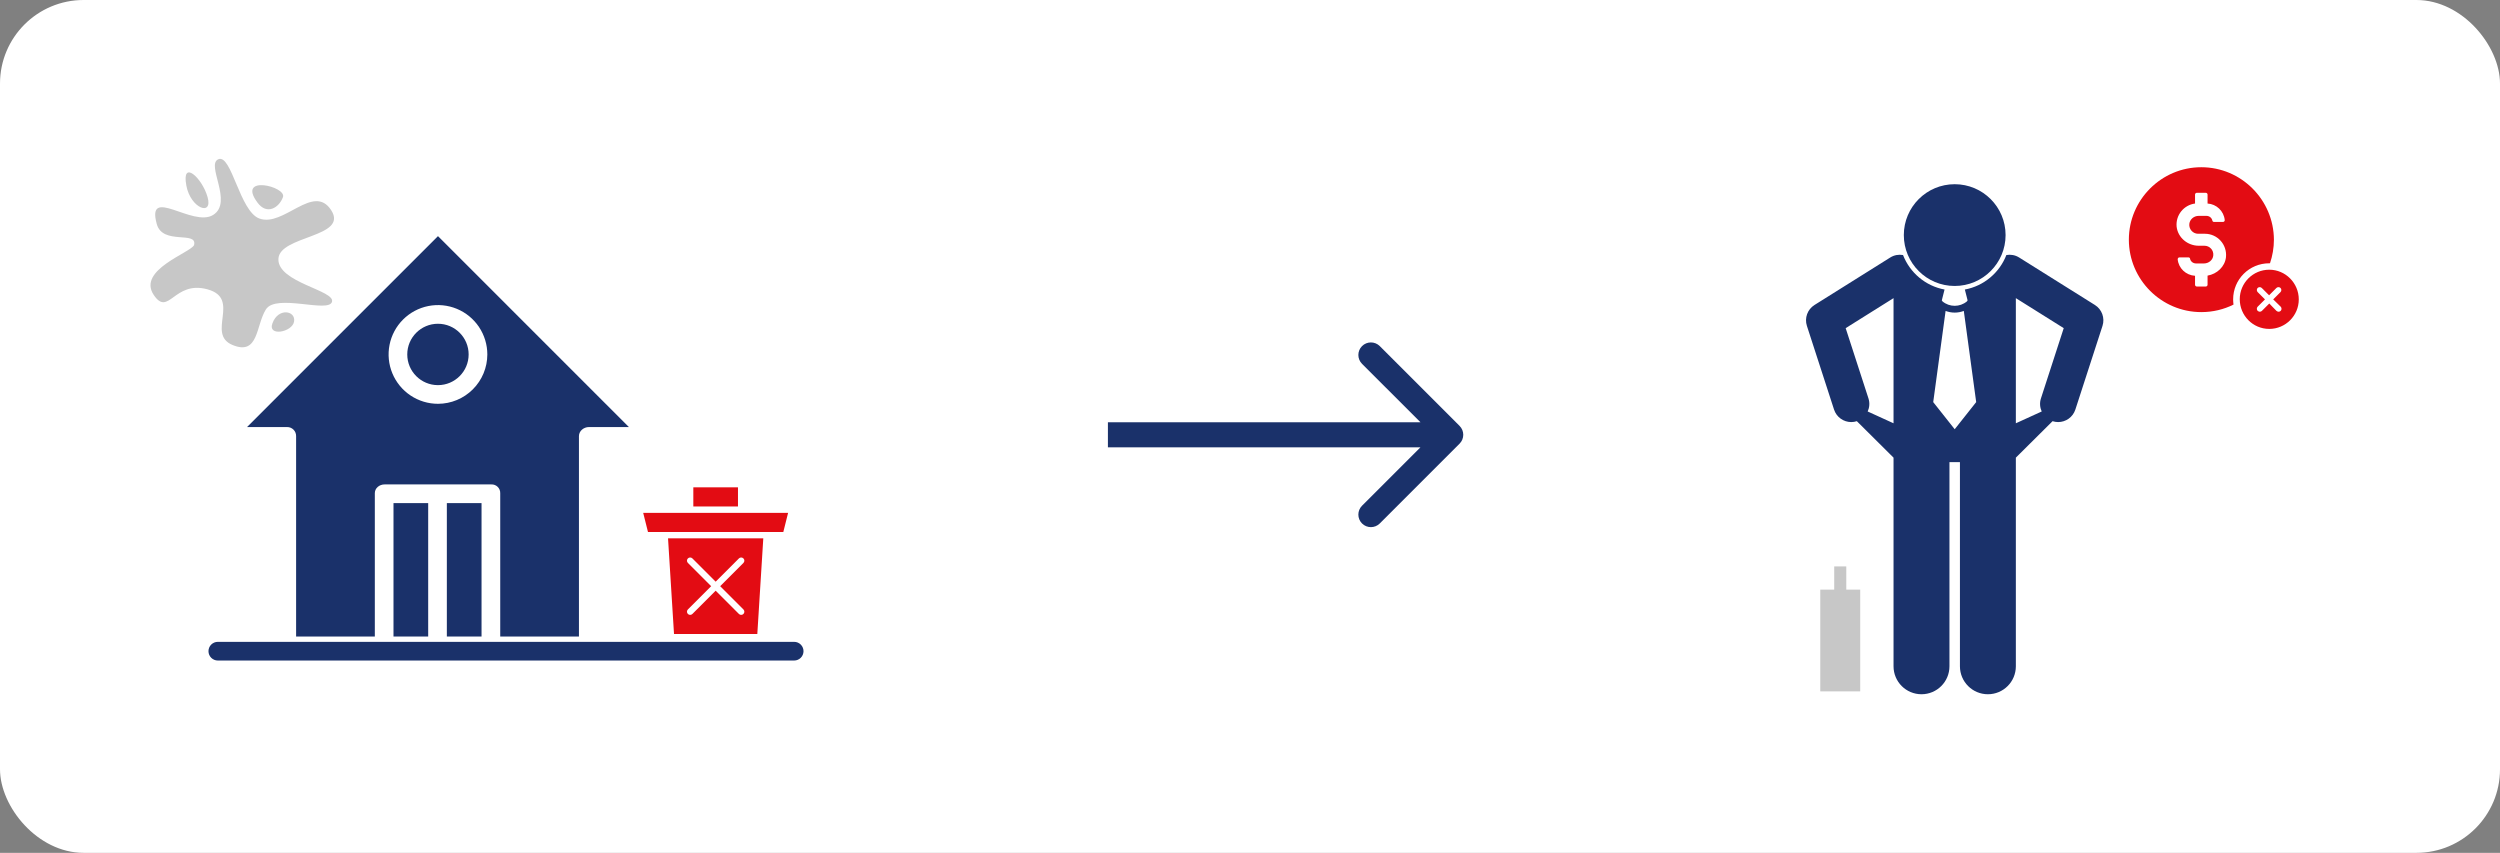 <?xml version="1.0" encoding="UTF-8"?> <svg xmlns="http://www.w3.org/2000/svg" width="299" height="102" viewBox="0 0 299 102" fill="none"><rect x="0" y="0" width="299" height="102" fill="#808080" stroke="none"/> <rect width="299" height="102" rx="10" fill="white"></rect> <path d="M57.592 60.172H53.443V76.128H57.592V60.172Z" fill="#1A316A"></path> <path d="M52.379 46.062C54.406 46.062 56.049 44.419 56.049 42.392C56.049 40.365 54.406 38.722 52.379 38.722C50.352 38.722 48.709 40.365 48.709 42.392C48.709 44.419 50.352 46.062 52.379 46.062Z" fill="#1A316A"></path> <path d="M51.211 60.172H47.062V76.128H51.211V60.172Z" fill="#1A316A"></path> <path d="M69.242 76.128V52.157C69.242 51.54 69.816 51.076 70.434 51.076H75.215L52.381 28.242L29.547 51.076H34.328C34.471 51.072 34.614 51.098 34.746 51.151C34.88 51.204 35 51.284 35.102 51.385C35.203 51.486 35.283 51.606 35.337 51.739C35.391 51.872 35.417 52.014 35.414 52.157V76.128H44.829V58.986C44.829 58.369 45.381 57.937 45.998 57.937H58.763C58.904 57.931 59.044 57.953 59.175 58.003C59.306 58.053 59.425 58.13 59.525 58.229C59.625 58.327 59.704 58.445 59.756 58.576C59.808 58.706 59.832 58.846 59.828 58.986V76.128H69.242ZM52.381 48.295C51.213 48.295 50.072 47.949 49.101 47.3C48.13 46.651 47.373 45.729 46.926 44.651C46.479 43.572 46.362 42.385 46.59 41.239C46.818 40.094 47.38 39.042 48.206 38.217C49.032 37.391 50.084 36.829 51.229 36.601C52.374 36.373 53.561 36.49 54.64 36.937C55.719 37.384 56.641 38.14 57.29 39.111C57.938 40.082 58.285 41.224 58.285 42.391C58.283 43.957 57.66 45.457 56.553 46.564C55.447 47.671 53.946 48.293 52.381 48.295Z" fill="#1A316A"></path> <path d="M94.983 76.765H86.154H83.92H26.05C25.754 76.765 25.47 76.882 25.261 77.092C25.051 77.301 24.934 77.585 24.934 77.882C24.934 78.178 25.051 78.462 25.261 78.671C25.47 78.881 25.754 78.999 26.05 78.999H94.983C95.279 78.999 95.563 78.881 95.772 78.671C95.982 78.462 96.1 78.178 96.1 77.882C96.1 77.585 95.982 77.301 95.772 77.092C95.563 76.882 95.279 76.765 94.983 76.765Z" fill="#1A316A"></path> <path d="M80.612 75.829H90.575L91.29 64.387H79.897L80.612 75.829ZM82.272 67.326C82.123 67.177 82.123 66.936 82.272 66.787C82.421 66.638 82.663 66.638 82.812 66.787L85.593 69.569L88.375 66.787C88.524 66.638 88.765 66.638 88.914 66.787C89.063 66.936 89.063 67.177 88.914 67.326L86.133 70.108L88.914 72.89C89.063 73.039 89.063 73.28 88.914 73.429C88.84 73.503 88.742 73.541 88.644 73.541C88.547 73.541 88.449 73.503 88.375 73.429L85.593 70.647L82.811 73.429C82.737 73.504 82.639 73.541 82.542 73.541C82.444 73.541 82.347 73.504 82.272 73.429C82.123 73.28 82.123 73.039 82.272 72.89L85.054 70.108L82.272 67.326Z" fill="#E30C13"></path> <path d="M88.262 58.285H82.922V60.574H88.262V58.285Z" fill="#E30C13"></path> <path d="M88.643 61.336H82.54H76.926L77.498 63.624H79.489H91.694H93.685L94.257 61.336H88.643Z" fill="#E30C13"></path> <path d="M23.211 29.315C22.761 30.24 16.424 32.281 18.37 35.248C20.174 37.977 20.791 33.492 24.825 34.607C28.86 35.722 24.635 39.923 27.792 41.252C30.948 42.581 30.592 38.926 31.802 37.004C33.013 35.081 39.301 37.478 39.705 36.102C40.132 34.726 33.202 33.8 33.297 30.976C33.392 28.152 41.722 28.413 39.61 25.138C37.498 21.863 33.914 27.203 31.019 26.135C28.67 25.28 27.697 18.422 26.13 19.039C24.564 19.656 27.934 24.189 25.49 25.708C23.045 27.227 17.468 22.148 18.75 26.799C19.462 29.362 23.639 27.559 23.211 29.315Z" fill="#C7C7C7"></path> <path d="M30.782 24.213C31.921 25.779 33.392 24.83 33.843 23.572C34.294 22.314 28.29 20.843 30.782 24.213Z" fill="#C7C7C7"></path> <path d="M32.585 38.664C31.968 40.302 34.982 39.732 35.172 38.451C35.385 37.146 33.273 36.766 32.585 38.664Z" fill="#C7C7C7"></path> <path d="M22.287 22.194C22.785 24.923 25.49 25.92 24.826 23.571C24.161 21.221 21.693 19.038 22.287 22.194Z" fill="#C7C7C7"></path> <path d="M174.567 53.061C175.152 52.475 175.152 51.525 174.567 50.939L165.021 41.393C164.435 40.808 163.485 40.808 162.899 41.393C162.313 41.979 162.313 42.929 162.899 43.515L171.385 52L162.899 60.485C162.313 61.071 162.313 62.021 162.899 62.607C163.485 63.192 164.435 63.192 165.021 62.607L174.567 53.061ZM132.506 53.5H173.506V50.5H132.506V53.5Z" fill="#1A316A"></path> <path d="M219.351 48.983C219.648 49.898 220.496 50.48 221.408 50.48C221.63 50.48 221.854 50.446 222.076 50.374C222.077 50.374 222.077 50.374 222.078 50.373L226.467 54.735V79.688C226.467 81.536 227.965 83.032 229.811 83.032C231.657 83.032 233.155 81.536 233.155 79.688V55.275H234.408V79.688C234.408 81.536 235.906 83.032 237.752 83.032C239.599 83.032 241.096 81.536 241.096 79.688V54.735L245.486 50.374C245.486 50.374 245.487 50.374 245.487 50.374C245.708 50.446 245.933 50.48 246.154 50.48C247.067 50.48 247.916 49.898 248.213 48.983L251.458 38.977C251.764 38.032 251.391 37.003 250.55 36.475L241.489 30.797C241.016 30.5 240.472 30.411 239.962 30.502C239.144 32.614 237.274 34.206 234.996 34.629L235.324 35.922L235.246 36.045C234.822 36.398 234.303 36.575 233.782 36.575C233.26 36.575 232.743 36.398 232.32 36.046L232.241 35.922L232.568 34.629C230.291 34.206 228.421 32.614 227.603 30.502C227.092 30.411 226.548 30.5 226.075 30.797L217.015 36.476C216.173 37.003 215.8 38.032 216.106 38.977L219.351 48.983ZM246.822 39.246L244.097 47.648C243.923 48.184 243.972 48.738 244.189 49.213L241.096 50.625V35.657L246.822 39.246ZM233.782 37.387C233.782 37.387 233.783 37.387 233.784 37.387C234.152 37.387 234.521 37.318 234.871 37.187L236.352 48.092L233.782 51.337L231.213 48.092L232.693 37.187C233.044 37.318 233.413 37.387 233.782 37.387ZM226.467 35.657V50.625L223.375 49.213C223.592 48.738 223.641 48.184 223.467 47.648L220.742 39.246L226.467 35.657Z" fill="#1A316A"></path> <path d="M233.782 34.202C237.143 34.202 239.868 31.477 239.868 28.116C239.868 24.756 237.143 22.031 233.782 22.031C230.422 22.031 227.697 24.756 227.697 28.116C227.697 31.477 230.422 34.202 233.782 34.202Z" fill="#1A316A"></path> <path d="M222.482 70.519H220.815V67.743H219.372V70.519H217.705V82.688H222.482V70.519Z" fill="#C7C7C7"></path> <path d="M271.404 31.488C271.425 31.488 271.468 31.488 271.49 31.488C271.789 30.61 271.96 29.648 271.96 28.664C271.939 23.893 268.046 20 263.275 20C258.505 20 254.611 23.893 254.611 28.664C254.611 33.434 258.505 37.328 263.275 37.328C264.666 37.328 265.97 37.007 267.126 36.429C267.104 36.236 267.083 36.023 267.083 35.809C267.083 33.413 269.008 31.488 271.404 31.488ZM264.024 32.964V34.055C264.024 34.161 263.938 34.269 263.81 34.269H262.74C262.633 34.269 262.526 34.183 262.526 34.055V32.985C261.435 32.921 260.558 32.087 260.451 31.017C260.451 30.889 260.537 30.782 260.665 30.782H261.735C261.82 30.782 261.927 30.846 261.927 30.931C261.992 31.274 262.291 31.509 262.655 31.509H263.596C264.152 31.509 264.666 31.102 264.708 30.546C264.773 29.926 264.281 29.391 263.66 29.391H262.976C261.649 29.391 260.473 28.428 260.323 27.102C260.195 25.712 261.2 24.514 262.526 24.343V23.273C262.526 23.166 262.612 23.059 262.74 23.059H263.81C263.917 23.059 264.024 23.145 264.024 23.273V24.343C265.093 24.407 265.97 25.241 266.077 26.311C266.099 26.439 265.992 26.546 265.864 26.546H264.794C264.708 26.546 264.623 26.482 264.601 26.396C264.537 26.054 264.238 25.819 263.895 25.819H262.954C262.398 25.819 261.906 26.225 261.842 26.781C261.778 27.402 262.27 27.958 262.89 27.958H263.703C265.2 27.958 266.377 29.241 266.227 30.76C266.099 31.894 265.158 32.771 264.024 32.964Z" fill="#E30C13"></path> <path d="M271.405 32.257C269.458 32.257 267.875 33.84 267.875 35.786C267.875 37.733 269.437 39.338 271.405 39.338C273.351 39.338 274.934 37.755 274.934 35.808C274.934 33.861 273.351 32.257 271.405 32.257ZM272.774 36.685C272.902 36.813 272.902 37.049 272.774 37.177C272.71 37.241 272.624 37.284 272.517 37.284C272.431 37.284 272.346 37.241 272.26 37.177L271.405 36.3L270.528 37.177C270.463 37.241 270.378 37.284 270.271 37.284C270.185 37.284 270.1 37.241 270.014 37.177C269.886 37.049 269.886 36.813 270.014 36.685L270.891 35.808L270.014 34.931C269.886 34.803 269.886 34.567 270.014 34.439C270.143 34.31 270.378 34.31 270.506 34.439L271.383 35.316L272.26 34.439C272.389 34.31 272.624 34.31 272.752 34.439C272.881 34.567 272.881 34.803 272.752 34.931L271.875 35.808L272.774 36.685Z" fill="#E30C13"></path> </svg> 